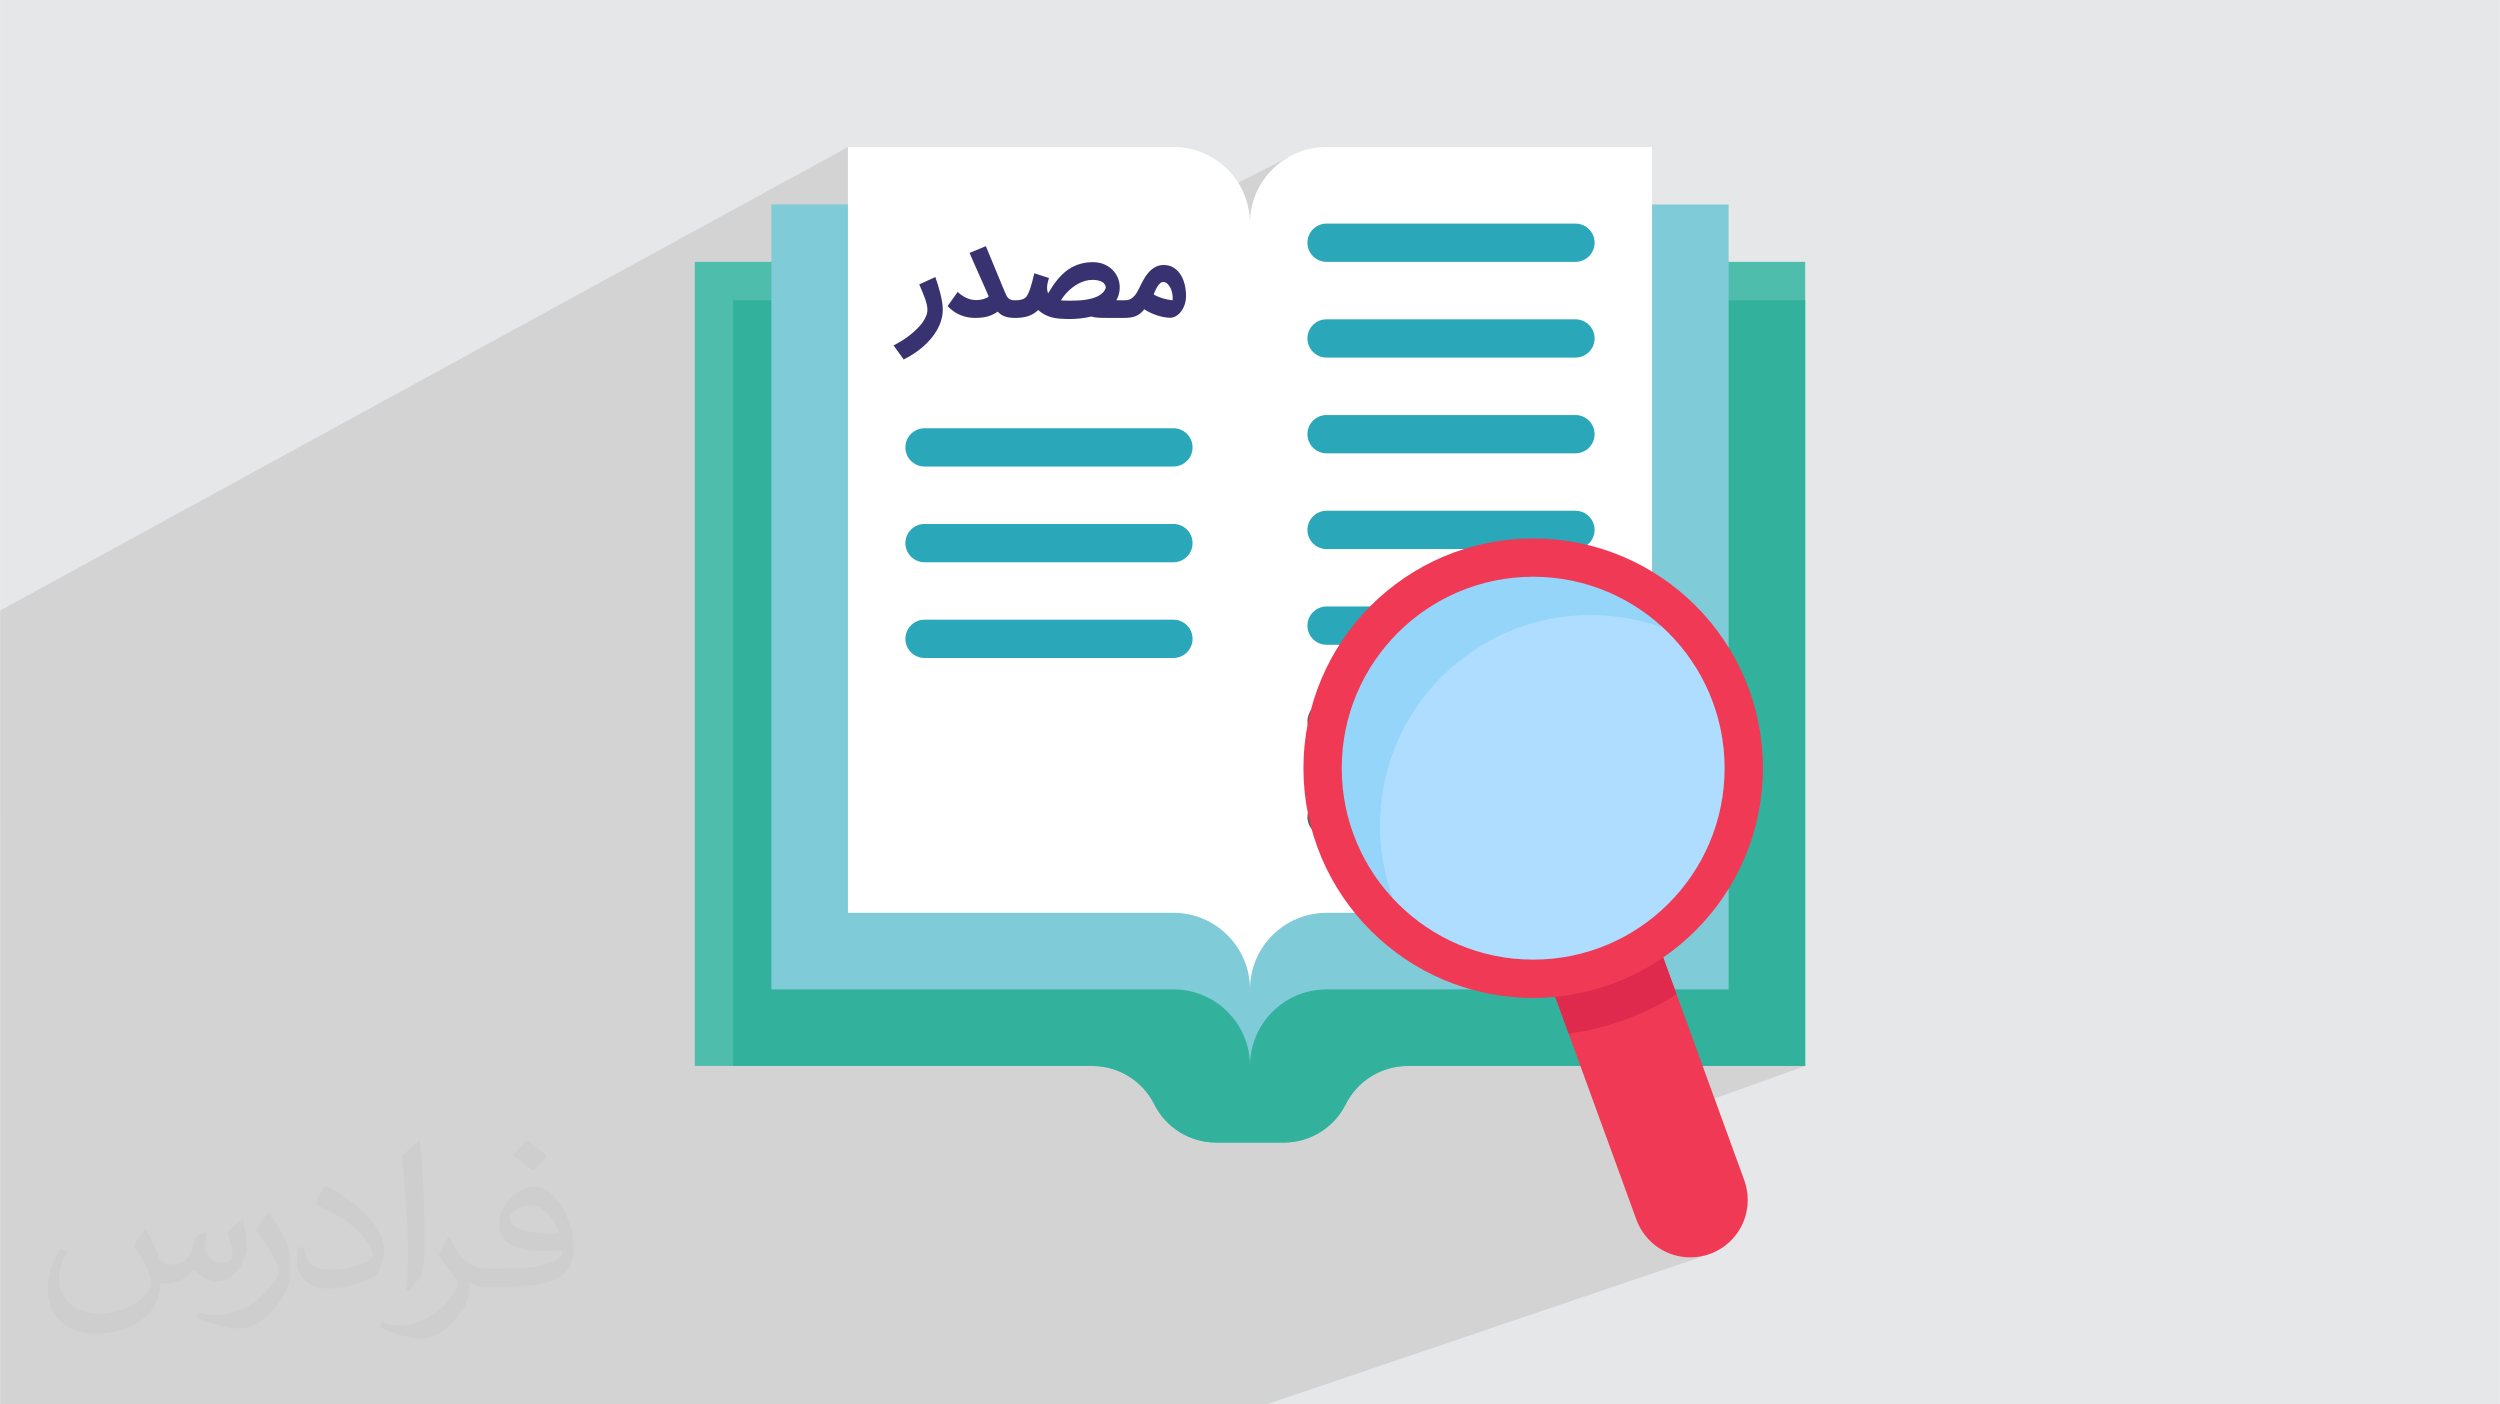 <?xml version="1.0" encoding="UTF-8"?>
<!DOCTYPE svg PUBLIC "-//W3C//DTD SVG 1.0//EN" "http://www.w3.org/TR/2001/REC-SVG-20010904/DTD/svg10.dtd">
<!-- Creator: CorelDRAW -->
<svg xmlns="http://www.w3.org/2000/svg" xml:space="preserve" width="3.708in" height="2.083in" version="1.0" style="shape-rendering:geometricPrecision; text-rendering:geometricPrecision; image-rendering:optimizeQuality; fill-rule:evenodd; clip-rule:evenodd"
viewBox="0 0 3702.73 2080.18"
 xmlns:xlink="http://www.w3.org/1999/xlink"
 xmlns:xodm="http://www.corel.com/coreldraw/odm/2003">
 <defs>
  <style type="text/css">
   <![CDATA[
    .fil0 {fill:#E6E7E8}
    .fil5 {fill:#80CBD8;fill-rule:nonzero}
    .fil7 {fill:#2AA8B9;fill-rule:nonzero}
    .fil13 {fill:#383370;fill-rule:nonzero}
    .fil4 {fill:#32B29D;fill-rule:nonzero}
    .fil3 {fill:#4FBDAB;fill-rule:nonzero}
    .fil8 {fill:#5A5F5F;fill-rule:nonzero}
    .fil11 {fill:#96D5FA;fill-rule:nonzero}
    .fil12 {fill:#AFDDFF;fill-rule:nonzero}
    .fil10 {fill:#DF2A4D;fill-rule:nonzero}
    .fil9 {fill:#EF3955;fill-rule:nonzero}
    .fil6 {fill:white;fill-rule:nonzero}
    .fil2 {fill:#373435;fill-opacity:0.031}
    .fil1 {fill:#2B2A29;fill-opacity:0.102}
   ]]>
  </style>
 </defs>
 <g id="Layer_x0020_1">
  <polygon class="fil0" points="-0,0 3702.73,0 3702.73,2080.18 -0,2080.18 "/>
  <path class="fil1" d="M-0 1207.22l0 -15.3 0 -0.09 0 -0.26 0 -0.01 0 -0.07 0 -14.6 0 -11.46 0 -33.77 0 -1.3 0 -6.71 0 -100.27 0 -77.78 0 -20.86 0 -20.39 1255.85 -686.59 0 250.86 180.17 -93.98 0.79 1.89 0.81 1.91 0.82 1.93 0.84 1.95 0.85 1.97 0.87 1.99 0.89 2.01 0.9 2.03 0.9 2.05 0.91 2.06 0.91 2.06 0.92 2.06 0.92 2.06 0.92 2.06 0.93 2.07 0.92 2.08 0.92 2.08 0.93 2.07 0.92 2.07 0.92 2.07 0.92 2.06 0.92 2.06 0.92 2.06 0.92 2.06 0.92 2.04 0.9 2.02 0.88 2 0.86 1.98 0.85 1.97 0.83 1.95 0.81 1.93 0.79 1.91 -0.42 0.36 -0.44 0.35 -0.46 0.33 -0.23 0.15 69.15 -35.52 21.61 7.02 -0.2 0.78 -0.2 0.77 -0.04 0.13 35.49 -18.17 1.55 -0.77 1.59 -0.74 1.63 -0.69 1.66 -0.65 1.7 -0.61 1.6 -0.52 312.39 -159.88 -9.35 5.68 -8.73 6.53 -8.05 7.32 -7.32 8.05 -6.53 8.73 -5.68 9.35 -4.78 9.92 -3.81 10.42 -2.8 10.87 -1.72 11.26 -0.59 11.6 0 15.24 59.37 -29.91 -9.35 5.68 -8.73 6.53 -8.05 7.32 -7.32 8.05 -3.24 4.32 90.76 -45.61 -90.76 45.61 -3.29 4.41 -5.68 9.35 -4.78 9.92 -3.61 9.86 97.09 -48.56 -4.82 2.61 -4.2 3.46 -3.46 4.2 -2.61 4.82 -1.65 5.32 -0.58 5.72 0.58 5.71 1.65 5.32 2.61 4.82 3.46 4.19 4.2 3.46 4.82 2.61 5.32 1.65 5.72 0.58 76.01 0 -76.01 -85.07 76.01 85.07 292.63 0 5.71 -0.58 5.32 -1.65 -214.2 102.35 37.23 41.67 165.94 0 5.71 -0.58 5.32 -1.65 -126.43 58.79 76.15 85.22 39.25 0 0 0 5.71 -0.58 5.32 -1.65 -37.23 16.83 1245.7 1394.11 -1245.7 -1394.11 -281.24 127.18 307.44 0 5.71 -0.58 5.32 -1.65 -101.53 44.61 13.26 -1.01 14.59 -0.37 -229.87 100.78 148.4 0 45.14 -19.52 -13.81 6.25 -13.45 6.89 -11.1 6.38 137.34 0 5.71 -0.58 5.32 -1.65 -255.78 109.12 -6.52 11.33 21.22 23.57 230.04 0 5.71 -0.58 5.32 -1.65 -177.09 73.28 63.7 70.73 102.35 0 -75.18 30.16 74.99 83.26 113.62 0 -84.25 32.6 72.79 80.83 124.89 0 -93.48 34.87 70.74 78.55 -70.74 -78.55 -62.18 23.2 53.43 55.36 -53.43 -55.36 -73.97 27.6 10.11 27.76 117.3 0 79.49 0 136.17 0 -102.87 36.97 418.16 464.31 -418.16 -464.31 -57.25 20.58 -134.32 48.27 44.33 121.75 2.52 6.16 2.96 5.89 3.37 5.59 3.77 5.28 4.14 4.95 4.49 4.6 4.8 4.25 5.1 3.86 5.38 3.48 5.63 3.06 5.86 2.63 6.07 2.19 6.25 1.73 6.41 1.26 6.55 0.77 6.66 0.26 3.71 -0.08 3.7 -0.24 3.69 -0.4 3.67 -0.57 3.64 -0.72 3.6 -0.88 3.57 -1.04 3.52 -1.19 -145.8 49.45 159.71 173.42 -159.71 -173.42 -511.3 173.42 -0 0 -596.64 0 -366.42 0 -28.56 0 -0.55 0 -16.74 0 -3.6 0 -0.02 0 -3.82 0 -97.08 0 -15.2 0 -1.29 0 -52.1 0 -14.02 0 -0.09 0 -114.14 0 -8.14 0 -119.06 0 -34.17 0 -18.42 0 -33.34 0 -45.12 0 -22.47 0 -44.3 0 -4.43 0 -89.88 0 -145.91 0 0 -26.13 0 -21.84 0 -19.25 0 -1.93 0 -5.25 0 -52.93 0 -14.54 0 -31.99 0 -6.79 0 -3.54 0 -6.06 0 -59.79 0 -1.24 0 -6.33 0 -18.53 0 -17.93 0 -7.01 0 -5.03 0 -16.44 0 -2.27 0 -0 0 -48.52 0 -34.16 0 -14.47 0 -18.7 0 -2.4 0 -24.91 0 -21.1 0 -30.5 0 -1.35 0 -16.9 0 -20.97 0 -2.52 0 -29.22 0 -14.28 0 -29.54 0 -7.92 0 -11.41 0 -59.42 0 -7.45 0 -22.89 0 -2.09 0 -19.44 0 -2.2 0 -2.37 0 -0.81 0 -3.2 0 -1.79 0 -10.9 0 -3.76 0 -4.86 0 -1.34 0 -1.05 0 -1.39 0 -2.41 0 -1.17 0 -16.7 0 -0.14 0 -17.99 0 -0.78 0 -1.71 0 -3.95 0 -3.51 0 -7.2 0 -8.84 0 -0.01 0 -0.41 0 -0.31 0 -0.38 0 -0.04 0 -2.99 0 -3.65 0 -0.85 0 -1.24zm2513.61 429.22l428.3 443.74 -428.3 -443.74zm-431.43 -563.19l-0.57 1 -6.89 13.45 -4.12 9.12 32.81 0 -21.22 -23.57zm85.21 94.62l-75.78 31.36 38.01 39.37 101.48 0 -63.7 -70.73zm90.87 100.89l-71.75 28.79 16.5 17.1 36.28 -14.48 18.88 51.86 75.08 0 -74.99 -83.26zm104.35 115.87l-67.02 25.93 32.64 33.81 5.4 -0.96 15.09 -3.49 14.8 -4.2 14.49 -4.91 -0.9 0.35 0.94 -0.32 -45.93 17.56 16.46 17.05 13.77 0 9.58 -2.73 15.8 -5.36 -21.3 8.09 68.97 0 -72.79 -80.83zm-271.01 -185.41l-47.56 19.68 -0.1 4.01 0.06 5.8 0.16 5.79 0.19 4.09 85.26 0 -38.01 -39.37zm94.9 98.32l-117.75 47.24 0.58 1.39 2.32 5.26 0.27 0.59 37.39 0 93.68 -37.38 -16.5 -17.1zm109.09 113.02l-14.08 5.45 11.95 32.82 9.19 -0.7 15.61 -1.98 9.96 -1.78 -32.64 -33.81zm36.52 37.84l-34.07 13.02 1.47 4.03 49.07 0 -16.46 -17.05zm200.53 408.89l0 0 -0 0zm-497.87 -1185.85l259.41 0 -76.15 -85.22 -183.27 85.22zm8.29 -141.79l124.44 0 -37.23 -41.67 -87.21 41.67z"/>
  <path class="fil2" d="M215.96 1821.93c7.07,10.71 11.65,21.01 16.13,32.45 3.33,6.66 5.09,18.93 20.7,18.93 4.57,0 11.13,-1.35 16.95,-4.57 6.55,-3.44 11.54,-8.64 14.15,-16.53l6.24 -21.01 15.19 -7.49 1.04 1.04c-2.08,7.91 -2.59,15.5 -2.59,21.43 0,17.57 15.19,24.23 27.25,24.23 7.07,0 13.42,-3.44 13.42,-9.89 0,-8.32 -3.53,-22.47 -8.12,-35.16 7.07,-7.07 14.15,-14.15 22.26,-19.87l1.25 0.63c3.53,14.98 5.51,29.75 5.51,39.63 0,9.67 -4.27,20.39 -7.8,27.36 -7.28,13.73 -20.18,24.65 -35.78,24.65 -11.85,0 -25.06,-5.93 -34.12,-16.95l-0.52 0c-8.53,10.61 -21.74,20.18 -42.86,20.18l-6.55 0c-1.04,13.94 -4.05,23.81 -8.64,32.66 -12.58,24.54 -49.92,41.92 -85.08,41.92 -48.89,0 -73.43,-28.19 -73.43,-65.73 0,-23.19 7.59,-44.72 19.24,-60.01l9.56 3.95c-7.28,13.94 -12.17,27.04 -12.17,39.94 0,35.16 28.61,51.9 61.58,51.9 30.58,0 68.44,-19.45 75.31,-42.02 -2.59,-24.65 -11.85,-36.19 -26,-58.66 4.27,-7.49 9.78,-14.98 16.64,-22.98l1.25 0 0 0 0 0 -0.01 -0.04zm563.83 -132.3c10.3,6.45 20.39,14.04 30.27,22.78 -5.51,7.8 -12.38,14.88 -20.91,21.12 -9.89,-8.01 -19.76,-14.88 -29.86,-22.16 6.86,-7.7 13.63,-15.08 20.49,-21.74l0 0 0 0 0 0 0 0 0 0 0.01 0zm5.3 96.11c-16.64,0 -30.27,10.92 -30.27,19.03 0,17.38 33.28,22.78 73.12,22.56 -4.99,-20.39 -22.47,-41.61 -42.86,-41.61l0 0.01zm-37.35 92.99c21.64,0 40.57,-0.63 55.02,-4.27 16.13,-4.05 29.75,-12.17 29.75,-17.78 0,-1.46 0,-3.22 -0.52,-4.68 -9.05,0.83 -19.45,0.83 -28.5,0.83 -29.33,0 -51.79,-6.66 -60.64,-23.09 -2.19,-4.57 -3.74,-9.67 -3.74,-15.5 0,-15.92 6.86,-31.41 18.93,-42.13 10.08,-8.84 21.22,-14.35 32.55,-14.35 20.49,0 36.81,16.44 48.26,42.34 6.24,14.15 10.5,30.47 10.5,51.07 0,13.73 -3.74,25.27 -12.27,33.8 -15.92,15.4 -45.24,21.22 -90.17,21.22l-20.39 0 0 0 -5.3 0c-11.13,0 -19.14,-1.98 -25.48,-6.86l-1.04 0c0.31,2.59 0.52,5.09 0.52,7.49 0,10.08 -3.33,22.98 -10.08,33.28 -19.97,29.64 -41.61,42.53 -60.33,42.53 -18.93,0 -42.13,-7.28 -63.03,-16.75l3.74 -7.28c6.76,2.81 16.13,4.68 29.02,4.68 33.8,0 78.21,-32.45 83.72,-64.17 -1.25,-2.59 -3.53,-6.03 -6.76,-9.67 -9.89,-11.75 -16.13,-21.53 -21.95,-31.82 4.99,-9.89 9.56,-17.78 13.83,-24.96l1.77 -0.21c14.46,29.44 27.56,46.28 56.78,46.28l4.57 0 0 0 21.22 0 0 0 0 0 0 0 0 0 0 0 0.04 0zm-146.45 31.1c2.5,-13.52 2.7,-28.7 2.7,-42.86l0 -21.01c0,-39.21 -4.99,-96.2 -9.05,-133.34 7.07,-7.59 16.95,-16.53 24.75,-22.56l2.29 0.63c5.3,46.7 6.55,100.79 6.55,150.81 0,13.11 -0.52,25.9 -1.77,35.26 -0.73,11.85 -7.59,20.8 -22.26,34.53l-3.22 -1.46zm-150.71 -61.89c0.73,18.41 9.78,32.87 41.4,32.87 19.66,0 36.3,-5.09 54.71,-13.83 3.33,-1.46 5.09,-3.44 5.09,-5.09 0,-11.54 -8.84,-26.83 -23.71,-40.77 -14.46,-13.11 -33.6,-24.65 -51.48,-32.35 -6.14,-2.59 -8.12,-5.3 -8.12,-7.91 0,-5.3 7.07,-16.44 12.9,-24.44l1.98 -0.21c20.49,10.71 43.38,26.63 60.33,44.3 15.4,16.33 24.96,32.87 24.96,50.86 0,13.31 -4.05,25.79 -10.61,37.44 -22.47,11.33 -46.39,19.97 -70.1,19.97 -28.81,0 -48.47,-13.52 -48.47,-45.24 0,-3.44 0,-8.73 1.25,-15.61l9.89 0 0 0 0 0 0 0 0 0 0 0 -0.01 0zm-52.11 -52.32l17.89 28.92c6.55,10.71 12.69,22.37 12.69,40.77l0 23.5c0,19.03 -12.17,39.42 -31.82,59.6 -15.4,13.63 -29.02,19.45 -41.61,19.45 -18.72,0 -40.15,-5.82 -64.9,-16.44l2.81 -7.28c7.8,2.08 16.84,3.84 27.98,3.84 35.58,-0.21 71.97,-26.21 88.61,-57.93 1.98,-3.64 2.7,-7.07 2.7,-9.47 0,-3.64 -1.98,-7.7 -3.53,-11.33 -9.05,-17.05 -19.14,-32.66 -30.27,-47.12 5.82,-9.16 11.65,-17.99 17.99,-26.73l1.46 0.21 0 0 0 0 0 0 0 0 0 0 -0.01 0z"/>
  <g id="_2046152415536">
   <path class="fil3" d="M2084.91 1578.9l588.81 0 0 -1191.01 -1644.73 0 0 1191.01 588.81 0c38.85,0 74.39,21.97 91.76,56.72 17.38,34.74 52.92,56.71 91.77,56.71l100.04 0c38.85,0 74.39,-21.97 91.76,-56.72 17.38,-34.74 52.91,-56.71 91.77,-56.71l0 0z"/>
   <path class="fil4" d="M2673.73 1578.9l0 -1134.29 -1588.02 0 0 1134.29 532.1 0c38.85,0 74.39,21.97 91.76,56.72 17.38,34.74 52.92,56.71 91.77,56.71l100.04 0c38.85,0 74.39,-21.97 91.76,-56.72 17.38,-34.74 52.91,-56.71 91.77,-56.71l588.81 0z"/>
   <path class="fil5" d="M1964.79 302.81l595.5 0 0 1162.66 -595.5 0c-62.63,-0 -113.43,50.79 -113.43,113.43l0 -1162.65c0,-62.63 50.8,-113.43 113.43,-113.43l0 0z"/>
   <path class="fil5" d="M1851.36 1578.9c0,-62.63 -50.79,-113.43 -113.43,-113.43l-595.5 0 0 -1162.66 595.5 0c62.64,0 113.43,50.8 113.43,113.43l0 1162.65z"/>
   <path class="fil6" d="M1851.36 1465.47c0,-62.64 -50.79,-113.43 -113.43,-113.43l-482.08 0 0 -1134.3 482.08 0c62.64,0 113.43,50.8 113.43,113.43l0 1134.3z"/>
   <path class="fil6" d="M1851.36 1465.47c0,-62.64 50.8,-113.43 113.43,-113.43l482.07 0 0 -1134.3 -482.07 0c-62.63,0 -113.43,50.8 -113.43,113.43l0 1134.3z"/>
   <path class="fil7" d="M1737.93 691.02l-368.65 0c-15.66,0 -28.35,-12.7 -28.35,-28.35 0,-15.66 12.7,-28.36 28.36,-28.36l368.64 0c15.66,0 28.36,12.7 28.36,28.36 0,15.66 -12.7,28.35 -28.36,28.35l0 0z"/>
   <path class="fil7" d="M1737.93 832.81l-368.65 0c-15.66,0 -28.35,-12.7 -28.35,-28.36 0,-15.66 12.7,-28.35 28.36,-28.35l368.64 0c15.66,0 28.36,12.7 28.36,28.35 0,15.66 -12.7,28.36 -28.36,28.36l0 0z"/>
   <path class="fil7" d="M1737.93 974.6l-368.65 0c-15.66,-0 -28.35,-12.7 -28.35,-28.36 0,-15.66 12.7,-28.35 28.36,-28.35l368.64 0c15.66,0 28.36,12.7 28.36,28.35 0,15.66 -12.7,28.36 -28.36,28.36l0 0z"/>
   <path class="fil7" d="M2333.44 387.89l-368.65 0c-15.66,0 -28.36,-12.7 -28.36,-28.35 0,-15.66 12.7,-28.36 28.36,-28.36l368.65 0c15.66,0 28.35,12.7 28.35,28.36 0,15.66 -12.7,28.35 -28.35,28.35z"/>
   <path class="fil7" d="M2333.44 529.67l-368.65 0c-15.66,0 -28.36,-12.7 -28.36,-28.36 0,-15.66 12.7,-28.36 28.36,-28.36l368.65 0c15.66,-0 28.35,12.7 28.35,28.35 0,15.66 -12.7,28.36 -28.35,28.36z"/>
   <path class="fil7" d="M2333.44 671.46l-368.65 0c-15.66,0 -28.36,-12.7 -28.36,-28.35 0,-15.66 12.7,-28.36 28.36,-28.36l368.65 0c15.66,0 28.35,12.7 28.35,28.36 0,15.66 -12.7,28.36 -28.35,28.36l0 -0z"/>
   <path class="fil7" d="M2333.44 813.25l-368.65 0c-15.66,0 -28.36,-12.7 -28.36,-28.36 0,-15.66 12.7,-28.36 28.36,-28.36l368.65 0c15.66,0 28.35,12.7 28.35,28.36 0,15.66 -12.7,28.36 -28.35,28.36z"/>
   <path class="fil7" d="M2333.44 955.03l-368.65 0c-15.66,0 -28.36,-12.7 -28.36,-28.36 0,-15.66 12.7,-28.35 28.36,-28.35l368.65 0c15.66,0 28.35,12.7 28.35,28.35 0,15.66 -12.7,28.36 -28.35,28.36z"/>
   <path class="fil8" d="M2333.44 1096.82l-368.65 0c-15.66,0 -28.36,-12.7 -28.36,-28.36 0,-15.66 12.7,-28.36 28.36,-28.36l368.65 0c15.66,0 28.35,12.7 28.35,28.36 0,15.66 -12.7,28.36 -28.35,28.36z"/>
   <path class="fil8" d="M2333.44 1238.61l-368.65 0c-15.66,0 -28.36,-12.7 -28.36,-28.36 0,-15.66 12.7,-28.36 28.36,-28.36l368.65 0c15.66,-0 28.35,12.7 28.35,28.35 0,15.66 -12.7,28.36 -28.35,28.36l0 0z"/>
   <path class="fil9" d="M2532.65 1857.31c-9.32,3.38 -19.18,5.13 -29.09,5.13 -35.76,0 -67.72,-22.37 -79.94,-55.97l-184.32 -506.29 159.88 -58.19 184.32 506.29c3.38,9.32 5.13,19.17 5.13,29.09 0,35.76 -22.37,67.72 -55.97,79.94l-0 0z"/>
   <path class="fil10" d="M2483.19 1472.67l-60.66 -166.68c-41.52,37.72 -95.62,58.7 -151.74,58.7 -2.83,0 -5.42,-0.31 -8.11,-0.4l60.66 166.66c56.87,-7.54 111.46,-27.51 159.85,-58.29l0 0.01z"/>
   <circle class="fil11" cx="2270.8" cy="1137.85" r="311.93"/>
   <path class="fil12" d="M2355.87 910.99c-172.24,0 -311.93,139.69 -311.93,311.93 0,61.92 18.47,122.51 52.97,173.89 51.42,34.52 111.93,52.95 173.85,52.95 172.25,0 311.93,-139.69 311.93,-311.93 0,-61.92 -18.43,-122.43 -52.94,-173.84 -51.2,-34.5 -111.67,-52.99 -173.43,-52.99 -0.15,0 -0.3,0 -0.46,0l-0.01 0z"/>
   <path class="fil9" d="M2270.8 1478.12c-187.91,-0 -340.29,-152.39 -340.29,-340.29 0,-187.9 152.38,-340.29 340.29,-340.29 187.9,0 340.29,152.38 340.29,340.29 -0.17,187.83 -152.47,340.12 -340.28,340.29l-0 0zm0 -623.86c-156.59,0 -283.57,126.98 -283.57,283.57 0,156.59 126.98,283.57 283.57,283.57 156.59,0 283.57,-126.98 283.57,-283.57 -0.17,-156.54 -127.04,-283.4 -283.57,-283.57l-0 0z"/>
   <path class="fil13" d="M1385.33 410.35c1.14,3.42 2.37,7.15 3.67,11.2 1.3,4.05 2.47,8.2 3.54,12.41 1.08,4.24 1.97,8.48 2.69,12.69 0.73,4.21 1.07,8.16 1.07,11.84 0,5.19 -0.7,10.22 -2.12,15.16 -1.39,4.93 -3.38,9.68 -5.92,14.33 -2.56,4.62 -5.6,9.05 -9.15,13.29 -3.51,4.21 -7.43,8.23 -11.71,11.99 -4.3,3.77 -8.89,7.28 -13.8,10.48 -4.91,3.23 -9.97,6.14 -15.19,8.73l-15.03 -20.89c3.99,-1.99 7.97,-4.24 12.03,-6.74 4.05,-2.5 7.91,-5.19 11.64,-8.04 3.7,-2.88 7.18,-5.88 10.38,-9.02 3.23,-3.13 6.05,-6.33 8.45,-9.56 2.37,-3.26 4.27,-6.55 5.63,-9.87 1.4,-3.32 2.06,-6.58 2.06,-9.78 0,-2.31 -0.31,-4.81 -0.95,-7.53 -0.63,-2.69 -1.49,-5.6 -2.59,-8.7 -1.11,-3.1 -2.37,-6.39 -3.83,-9.91 -1.45,-3.48 -3.04,-7.21 -4.74,-11.17l23.86 -10.92zm58.45 60.53c-7.21,0 -14.27,-1.39 -21.17,-4.14 -6.9,-2.75 -13.29,-7.18 -19.21,-13.29l14.97 -21.04c2.69,2.47 5.28,4.49 7.81,6.08 2.53,1.55 4.97,2.78 7.28,3.67 2.31,0.85 4.49,1.49 6.55,1.8 2.09,0.32 4.02,0.51 5.82,0.51 1.49,0 3.1,-0.09 4.81,-0.28 1.67,-0.22 3.38,-0.54 5.06,-0.95 1.67,-0.44 3.26,-1.01 4.74,-1.68 1.49,-0.63 2.78,-1.49 3.89,-2.46 -2.09,-5.06 -4.37,-10.32 -6.84,-15.79 -2.43,-5.48 -4.9,-10.98 -7.37,-16.52 -2.47,-5.54 -4.94,-11.01 -7.34,-16.49 -2.43,-5.44 -4.68,-10.66 -6.77,-15.67l24.11 -10.06 27.21 65.79c1.01,2.4 1.9,4.52 2.76,6.36 0.82,1.8 1.77,3.32 2.91,4.52 1.14,1.2 2.47,2.12 4.05,2.69 1.58,0.57 3.57,0.86 6.07,0.86l2.37 0 0 26.1 -2.37 0c-3.35,0 -6.33,-0.22 -8.89,-0.66 -2.56,-0.44 -4.84,-1.08 -6.84,-1.87 -2.02,-0.79 -3.79,-1.77 -5.38,-2.88 -1.55,-1.14 -3.04,-2.41 -4.4,-3.77 -2.53,1.71 -5.06,3.13 -7.59,4.34 -2.53,1.17 -5.19,2.12 -7.94,2.85 -2.75,0.7 -5.63,1.24 -8.61,1.52 -3.01,0.31 -6.23,0.47 -9.71,0.47zm60.09 -26.1c2.69,0 5,-0.19 6.93,-0.57 1.93,-0.38 3.55,-0.85 4.84,-1.45 1.3,-0.57 2.31,-1.21 3.1,-1.9 0.76,-0.66 1.36,-1.33 1.8,-1.93l-0.1 0.1c0.79,-1.18 1.55,-2.5 2.31,-4.02 0.79,-1.52 1.62,-3.54 2.53,-6.07 0.92,-2.53 1.9,-5.73 2.98,-9.62 1.07,-3.86 2.28,-8.73 3.67,-14.55l21.61 7.02c-0.54,2.09 -1.05,4.08 -1.55,5.98 -0.51,1.9 -0.85,3.73 -1.05,5.57 -0.19,1.8 -0.19,3.64 -0.03,5.44 0.16,1.84 0.64,3.7 1.39,5.7 2.31,-3.86 4.75,-7.66 7.28,-11.43 2.53,-3.77 5.25,-7.34 8.2,-10.72 2.94,-3.39 6.14,-6.55 9.56,-9.47 3.42,-2.91 7.15,-5.44 11.27,-7.56 4.08,-2.12 8.57,-3.8 13.45,-5.03 4.87,-1.23 10.19,-1.87 15.98,-1.93 6.71,-0.06 12.62,1.04 17.75,3.32 5.1,2.31 9.4,5.29 12.82,9.02 3.45,3.7 5.98,7.91 7.66,12.6 1.64,4.65 2.34,9.37 2.12,14.11 -0.19,3.35 -0.73,6.49 -1.58,9.37 -0.86,2.88 -2,5.57 -3.45,8.04l11.74 0 0 26.1 -25.85 0c-2.91,0 -5.48,-0.03 -7.72,-0.09 -2.21,-0.06 -4.24,-0.16 -6.05,-0.28 -1.83,-0.16 -3.45,-0.35 -4.87,-0.63 -1.42,-0.25 -2.76,-0.66 -3.99,-1.14 -5.38,1.36 -10.82,2.34 -16.3,2.91 -5.47,0.6 -10.76,0.88 -15.89,0.88 -5.38,0 -10.22,-0.19 -14.53,-0.51 -4.3,-0.31 -8.29,-0.98 -12.03,-1.93 -3.7,-0.98 -7.18,-2.31 -10.47,-4.05 -3.26,-1.74 -6.55,-4.02 -9.87,-6.8 -3.95,3.95 -8.61,6.86 -13.96,8.73 -5.31,1.87 -11.64,2.85 -18.98,2.91l-2.37 0 0 -26.1 1.64 0zm113.82 -30.22c-3.51,0 -6.96,0.51 -10.35,1.46 -3.38,0.95 -6.62,2.24 -9.65,3.82 -3.07,1.62 -5.95,3.45 -8.67,5.54 -2.72,2.09 -5.22,4.27 -7.47,6.52 -2.28,2.28 -4.27,4.52 -5.98,6.77 -1.74,2.24 -3.16,4.37 -4.27,6.36 2.15,0.09 4.59,0.19 7.28,0.26 2.69,0.06 5.31,0.06 7.85,0.06 3.42,0 6.93,-0.1 10.6,-0.29 3.67,-0.19 7.24,-0.54 10.82,-1.08 3.55,-0.51 6.96,-1.23 10.22,-2.18 3.29,-0.92 6.27,-2.12 8.92,-3.58 2.66,-1.45 4.94,-3.23 6.84,-5.25 1.89,-2.02 3.26,-4.43 4.02,-7.18 -0.54,-3.86 -2.59,-6.68 -6.11,-8.51 -3.51,-1.8 -8.2,-2.72 -14.05,-2.72zm115.69 56.07c-3.33,0 -6.74,-0.35 -10.26,-1.04 -3.51,-0.7 -6.96,-1.62 -10.35,-2.76 -3.39,-1.17 -6.64,-2.5 -9.75,-4.02 -3.1,-1.52 -5.89,-3.07 -8.29,-4.65 -1.84,2.4 -3.77,4.43 -5.83,6.07 -2.06,1.62 -4.27,2.91 -6.61,3.89 -2.34,1.01 -4.87,1.71 -7.59,2.12 -2.72,0.41 -5.66,0.63 -8.8,0.63l-4.11 0 0 -26.1 4.11 0c3.64,0 6.71,-0.73 9.18,-2.22 2.47,-1.49 4.59,-3.42 6.36,-5.76 1.74,-2.31 3.32,-4.91 4.65,-7.75 1.36,-2.81 2.75,-5.6 4.17,-8.29 1.65,-3.35 3.51,-6.71 5.57,-10.06 2.06,-3.35 4.43,-6.39 7.15,-9.08 2.69,-2.69 5.73,-4.91 9.11,-6.58 3.38,-1.67 7.18,-2.5 11.42,-2.5 5.79,0 10.76,1.33 14.9,3.99 4.15,2.69 7.59,6.17 10.29,10.5 2.69,4.3 4.68,9.21 5.98,14.69 1.3,5.47 1.93,10.98 1.93,16.55 0,4.69 -0.66,8.99 -2.06,12.98 -1.36,3.95 -3.16,7.37 -5.38,10.22 -2.18,2.88 -4.68,5.09 -7.47,6.74 -2.75,1.62 -5.57,2.44 -8.35,2.44zm-10.57 -52.91c-1.62,0 -3.1,0.6 -4.46,1.84 -1.39,1.23 -2.69,2.78 -3.9,4.59 -1.2,1.8 -2.28,3.8 -3.25,5.95 -0.95,2.15 -1.84,4.12 -2.59,5.95 1.8,1.14 3.89,2.21 6.2,3.2 2.31,1.01 4.69,1.87 7.19,2.63 2.46,0.73 4.96,1.36 7.5,1.84 2.53,0.51 4.97,0.85 7.28,1.08 0.25,-3.36 0.09,-6.65 -0.51,-9.91 -0.6,-3.23 -1.55,-6.14 -2.85,-8.67 -1.3,-2.53 -2.85,-4.59 -4.69,-6.14 -1.8,-1.58 -3.8,-2.34 -5.92,-2.34z"/>
  </g>
 </g>
</svg>
